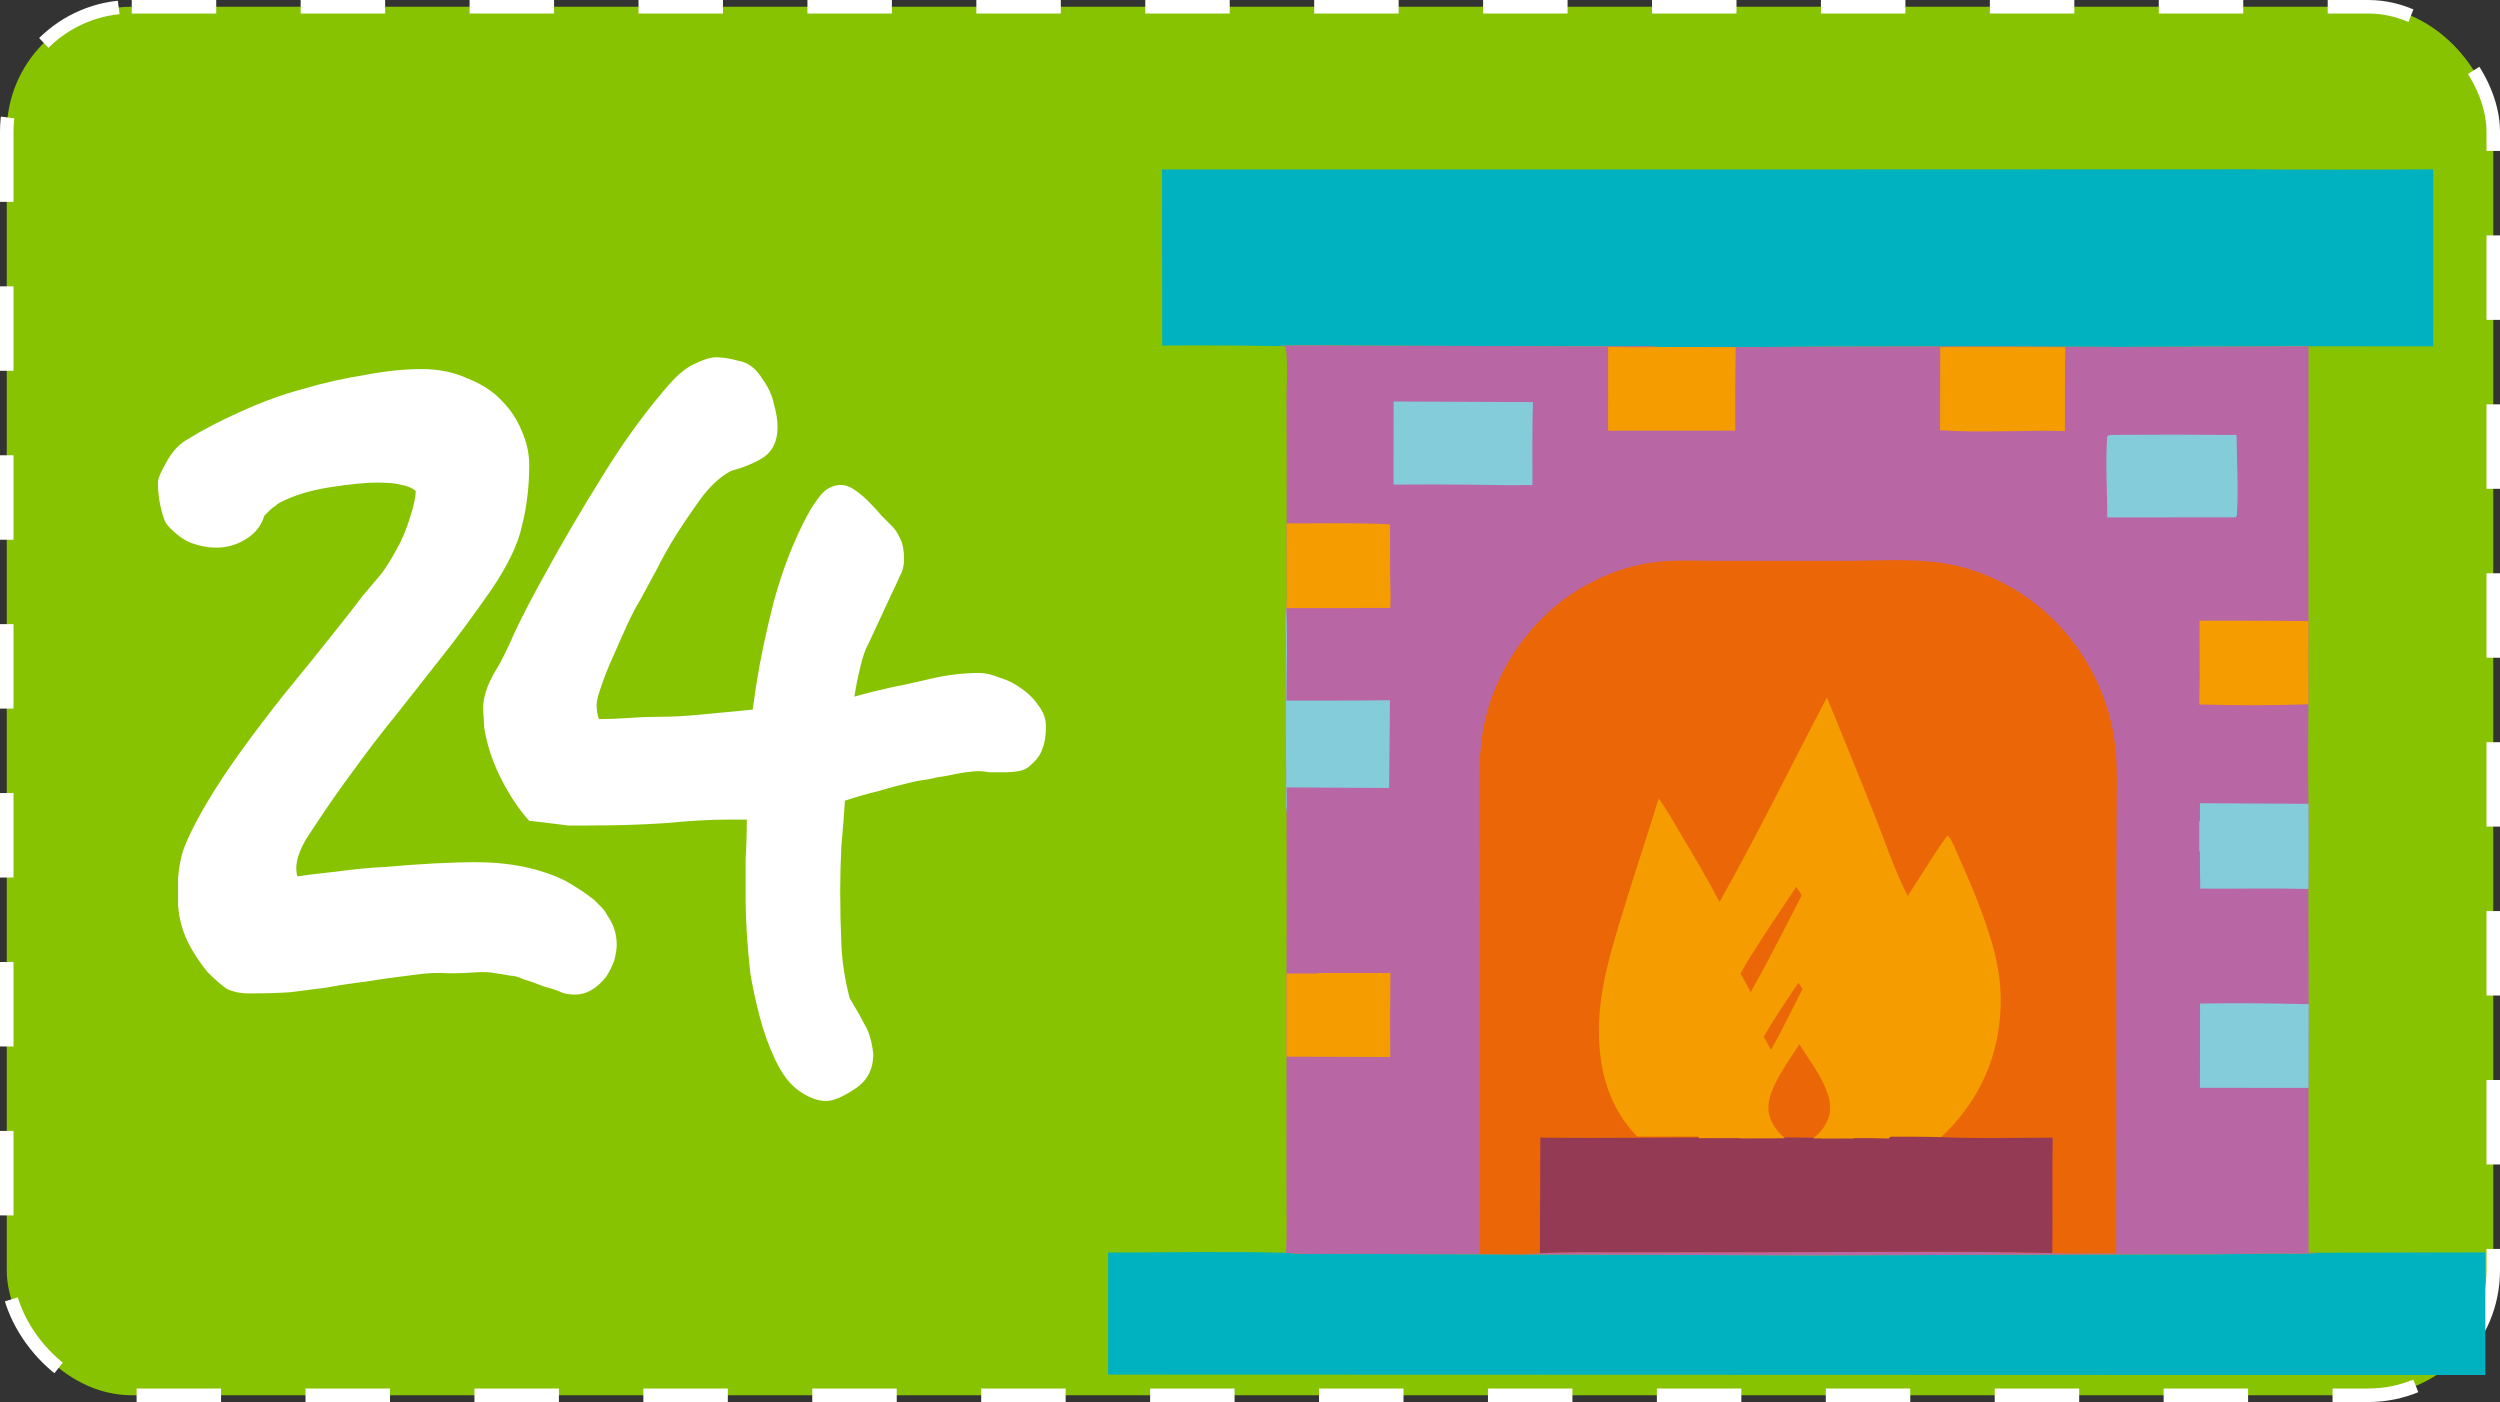 <?xml version="1.0" encoding="UTF-8"?> <svg xmlns="http://www.w3.org/2000/svg" width="740" height="415" viewBox="0 0 740 415" fill="none"><rect x="0" y="0" width="740" height="415" fill="#333333" stroke="none"/><rect x="2" y="2" width="736" height="411" rx="37" fill="#87C300" stroke="white" stroke-width="4" stroke-dasharray="25 25"></rect><path d="M48.85 154.4C47.45 150.667 46.75 146.817 46.75 142.85C46.75 141.683 47.567 139.7 49.2 136.9C50.833 133.867 52.817 131.65 55.15 130.25C60.05 127.217 65.417 124.417 71.25 121.85C77.317 119.05 83.383 116.833 89.45 115.2C95.75 113.333 101.933 111.933 108 111C114.067 109.833 119.667 109.25 124.8 109.25C129.933 109.25 134.483 110.183 138.45 112.05C142.65 113.683 146.033 115.9 148.6 118.7C151.167 121.267 153.15 124.3 154.55 127.8C155.95 131.067 156.65 134.333 156.65 137.6C156.65 143.9 155.95 149.85 154.55 155.45C153.383 161.05 150.233 167.583 145.1 175.05C139.733 182.75 134.717 189.517 130.05 195.35C125.617 200.95 121.3 206.433 117.1 211.8C112.9 216.933 108.7 222.417 104.5 228.25C100.3 233.85 95.633 240.617 90.5 248.55C88.633 251.817 87.7 254.617 87.7 256.95C87.7 257.883 87.817 258.7 88.05 259.4C91.083 258.933 94.933 258.467 99.6 258C104.5 257.3 109.4 256.833 114.3 256.6C119.433 256.133 124.333 255.783 129 255.55C133.9 255.317 137.75 255.2 140.55 255.2C151.05 255.2 160.033 257.067 167.5 260.8C170.767 262.667 173.567 264.533 175.9 266.4C176.6 267.1 177.3 267.8 178 268.5C178.7 269.2 179.283 270.017 179.75 270.95C181.617 273.517 182.55 276.433 182.55 279.7C182.55 280.867 182.317 282.383 181.85 284.25C181.15 286.117 180.333 287.75 179.4 289.15C176.6 292.65 173.567 294.4 170.3 294.4C168.433 294.4 167.033 294.167 166.1 293.7C165.167 293.233 163.417 292.65 160.85 291.95C158.517 291.017 156.533 290.317 154.9 289.85C153.5 289.15 152.217 288.8 151.05 288.8C149.883 288.567 148.483 288.333 146.85 288.1C145.683 287.867 144.633 287.75 143.7 287.75C143 287.75 142.417 287.75 141.95 287.75C138.917 287.983 135.883 288.1 132.85 288.1C129.817 287.867 126.667 287.983 123.4 288.45C117.567 289.15 112.55 289.85 108.35 290.55C104.383 291.017 100.533 291.6 96.8 292.3C93.3 292.767 89.683 293.233 85.95 293.7C82.45 293.933 78.367 294.05 73.7 294.05C71.133 294.05 68.917 293.583 67.05 292.65C65.417 291.483 63.55 289.85 61.45 287.75C59.117 284.95 57.133 281.917 55.5 278.65C53.867 275.15 52.933 271.533 52.7 267.8C52.7 265.467 52.7 262.9 52.7 260.1C52.933 257.067 53.4 254.383 54.1 252.05C55.733 247.383 58.883 241.317 63.55 233.85C68.217 226.383 74.983 217.05 83.85 205.85C90.15 198.15 95.05 192.083 98.55 187.65C102.283 182.983 105.2 179.25 107.3 176.45C109.633 173.65 111.5 171.433 112.9 169.8C114.3 167.933 115.7 165.717 117.1 163.15C118.967 159.883 120.367 156.617 121.3 153.35C122.467 149.85 123.05 147.167 123.05 145.3C121.883 144.367 120.483 143.783 118.85 143.55C117.45 143.083 115 142.85 111.5 142.85C108.233 142.85 103.567 143.317 97.5 144.25C91.667 145.183 86.767 146.7 82.8 148.8C82.333 149.033 81.867 149.383 81.4 149.85C80.933 150.083 80.467 150.433 80 150.9L78.25 152.65C77.317 155.683 75.45 158.017 72.65 159.65C70.083 161.283 67.167 162.1 63.9 162.1C61.567 162.1 59.117 161.633 56.55 160.7C54.217 159.767 51.883 158.017 49.55 155.45L48.85 154.4ZM215.45 242.6C210.317 242.6 204.133 242.95 196.9 243.65C189.9 244.117 182.2 244.35 173.8 244.35C171.933 244.35 170.067 244.35 168.2 244.35C166.333 244.117 164.467 243.883 162.6 243.65C160.5 243.417 158.517 243.183 156.65 242.95C153.85 239.917 151.167 235.95 148.6 231.05C146.033 226.15 144.283 221.017 143.35 215.65L143 209.7C143 206.433 144.167 202.817 146.5 198.85C148.133 196.283 150.117 192.317 152.45 186.95C155.017 181.583 157.933 175.983 161.2 170.15C166.567 160.35 172.167 150.783 178 141.45C183.833 131.883 190.017 123.25 196.55 115.55C199.817 111.583 202.733 109.017 205.3 107.85C208.1 106.45 210.317 105.75 211.95 105.75C213.817 105.75 216.033 106.1 218.6 106.8C221.4 107.267 223.733 109.017 225.6 112.05C227.467 114.617 228.633 117.183 229.1 119.75C229.8 122.083 230.15 124.3 230.15 126.4C230.15 130.367 228.867 133.283 226.3 135.15C223.967 136.783 220.7 138.183 216.5 139.35C213.7 140.75 210.9 143.2 208.1 146.7C205.533 150.2 202.967 153.933 200.4 157.9C198.067 161.633 195.967 165.367 194.1 169.1C192.233 172.6 190.717 175.4 189.55 177.5C188.383 179.367 187.1 181.817 185.7 184.85C184.3 187.883 182.9 191.033 181.5 194.3C180.1 197.333 178.933 200.25 178 203.05C177.067 205.617 176.6 207.483 176.6 208.65C176.6 210.283 176.833 211.683 177.3 212.85C180.1 212.85 183.133 212.733 186.4 212.5C189.667 212.267 193.05 212.15 196.55 212.15C199.583 212.15 203.433 211.917 208.1 211.45C212.767 210.983 217.667 210.517 222.8 210.05L223.85 202.7C225.017 195.233 226.767 186.95 229.1 177.85C231.667 168.517 234.933 160.117 238.9 152.65C240.3 150.083 241.7 147.983 243.1 146.35C244.733 144.483 246.717 143.55 249.05 143.55C250.217 143.55 251.5 144.017 252.9 144.95C254.3 145.883 255.7 147.05 257.1 148.45C258.5 149.85 259.783 151.25 260.95 152.65C262.35 154.05 263.4 155.1 264.1 155.8C265.033 156.733 265.85 158.017 266.55 159.65C267.25 161.05 267.6 163.033 267.6 165.6C267.6 167.467 267.133 169.217 266.2 170.85C265.5 172.483 264.8 174 264.1 175.4L257.1 190.45C256.167 192.083 255.35 194.417 254.65 197.45C253.95 200.25 253.367 203.167 252.9 206.2C254.533 205.733 256.283 205.267 258.15 204.8C260.017 204.333 262 203.867 264.1 203.4C266.667 202.933 270.4 202.117 275.3 200.95C280.2 199.783 285.1 199.2 290 199.2C291.633 199.2 293.617 199.667 295.95 200.6C298.283 201.3 300.383 202.35 302.25 203.75C304.35 205.15 306.1 206.9 307.5 209C308.9 210.867 309.6 212.85 309.6 214.95C309.6 217.75 309.25 219.967 308.55 221.6C308.083 223.233 306.917 224.867 305.05 226.5C304.117 227.433 302.95 228.017 301.55 228.25C300.15 228.483 298.633 228.6 297 228.6C295.6 228.6 294.2 228.6 292.8 228.6C291.633 228.367 290.583 228.25 289.65 228.25C288.95 228.25 287.667 228.367 285.8 228.6C284.167 228.833 282.3 229.183 280.2 229.65C278.333 229.883 276.467 230.233 274.6 230.7C272.733 230.933 271.333 231.167 270.4 231.4C266.433 232.333 262.933 233.267 259.9 234.2C256.867 234.9 253.6 235.833 250.1 237C249.867 240.967 249.517 245.4 249.05 250.3C248.817 254.967 248.7 259.4 248.7 263.6C248.7 268.967 248.817 274.333 249.05 279.7C249.283 284.833 250.1 290.083 251.5 295.45C253.6 298.95 255.117 301.633 256.05 303.5C257.217 305.367 258.033 308.167 258.5 311.9C258.5 316.567 256.633 320.067 252.9 322.4C249.4 324.733 246.6 325.9 244.5 325.9C242.167 325.9 239.6 324.967 236.8 323.1C234 321.233 231.55 318.083 229.45 313.65C227.583 309.683 226.067 305.483 224.9 301.05C223.733 296.617 222.8 292.3 222.1 288.1C221.633 283.9 221.283 279.933 221.05 276.2C220.817 272.467 220.7 269.2 220.7 266.4C220.7 261.733 220.7 257.65 220.7 254.15C220.933 250.65 221.05 246.8 221.05 242.6H215.45Z" fill="white"></path><g clip-path="url(#clip0_38_319)"><path d="M686.784 370.813L736.139 370.706C736.256 382.809 735.988 394.921 736.109 407.03L327.692 406.886L327.455 370.759C345.173 370.742 362.969 370.38 380.679 370.831C386.265 371.417 392.164 371.113 397.792 371.148L431.743 371.255L535.771 371.59L636.699 371.298C648.356 371.333 660.013 371.257 671.67 371.071C676.654 371.002 681.839 371.268 686.784 370.813Z" fill="#00B2C0"></path><path d="M343.961 50.153L540.938 50.156L663.524 50.111C682.422 50.246 701.321 50.25 720.219 50.122L720.233 102.52L683.321 102.491L627.525 102.696C589.602 102.466 551.678 102.487 513.754 102.757L491.319 102.714C486.629 102.264 481.652 102.54 476.93 102.524L448.767 102.449L403.01 102.309C394.705 102.305 386.223 101.969 377.941 102.433C366.631 102.251 355.32 102.197 344.009 102.272L343.961 50.153Z" fill="#00B2C0"></path><g style="mix-blend-mode:multiply"><path d="M401 66.018L546.532 66.02L637.102 66C651.065 66.059 665.027 66.061 678.99 66.005L679 88.896L651.728 88.884L610.505 88.973C582.486 88.873 554.467 88.882 526.448 89L509.872 88.981C506.407 88.784 502.73 88.905 499.241 88.898L478.433 88.865L444.627 88.804C438.491 88.802 432.225 88.656 426.105 88.858C417.749 88.779 409.393 88.755 401.036 88.788L401 66.018Z" fill="#00B2C0"></path></g><g style="mix-blend-mode:multiply"><path d="M386 380.018L531.532 380.02L622.102 380C636.065 380.059 650.027 380.06 663.99 380.005L664 402.896L636.728 402.884L595.505 402.973C567.486 402.873 539.467 402.882 511.448 403L494.872 402.981C491.407 402.785 487.73 402.905 484.241 402.898L463.433 402.865L429.627 402.804C423.491 402.802 417.225 402.656 411.105 402.858C402.749 402.779 394.393 402.755 386.036 402.788L386 380.018Z" fill="#00B2C0"></path></g><path d="M377.941 102.433C386.223 101.969 394.705 102.305 403.01 102.309L448.767 102.449L476.93 102.524C481.652 102.54 486.629 102.264 491.319 102.713L513.754 102.757C551.678 102.486 589.602 102.466 627.525 102.696L683.321 102.491L683.305 183.831C683.236 192.046 683.233 200.261 683.296 208.475C683.277 218.282 683.111 228.126 683.317 237.928C683.313 246.326 683.384 254.731 683.285 263.128L683.372 297.236L683.319 322.014L683.337 370.805L686.784 370.812C681.839 371.267 676.654 371.002 671.67 371.07C660.013 371.257 648.356 371.332 636.699 371.297L535.771 371.589L431.743 371.254L397.792 371.147C392.164 371.112 386.265 371.417 380.679 370.831C380.957 364.424 380.763 357.924 380.787 351.503L380.793 312.774L380.788 288.163C380.875 272.306 380.88 256.448 380.803 240.591C380.446 237.019 380.743 233.346 380.718 229.759C380.632 222.275 380.594 214.79 380.604 207.306L380.581 189.257C380.579 186.231 380.323 182.938 380.732 179.945C381.028 177.115 380.858 174.111 380.857 171.259L380.827 154.939C380.884 143.245 380.87 131.552 380.786 119.859C380.771 114.976 381.242 107.373 380.566 102.73C379.872 102.339 378.74 102.451 377.941 102.433Z" fill="#B966A5"></path><path d="M380.788 288.163C391.047 288.199 401.306 288.149 411.564 288.013C411.47 296.301 411.453 304.589 411.513 312.877L380.793 312.774L380.788 288.163Z" fill="#F59C00"></path><path d="M380.826 154.938C390.993 154.977 401.297 154.663 411.444 155.201L411.487 170.894C411.509 173.88 411.725 176.968 411.513 179.94L380.732 179.945C381.028 177.114 380.858 174.111 380.857 171.258L380.826 154.938Z" fill="#F59C00"></path><path d="M380.803 240.591C380.446 237.019 380.743 233.345 380.718 229.759C380.632 222.275 380.594 214.79 380.604 207.305L380.581 189.256C380.58 186.231 380.323 182.938 380.732 179.945C381.105 189.034 380.835 198.277 380.766 207.376C390.983 207.359 401.205 207.41 411.421 207.271L411.173 233.229L380.819 233.068C380.831 235.557 380.964 238.109 380.803 240.591Z" fill="#85CCDB"></path><path d="M651.075 183.722C661.819 183.694 672.562 183.73 683.305 183.832C683.236 192.047 683.233 200.262 683.296 208.476C672.6 208.828 661.685 208.81 650.98 208.528C651.216 200.268 651.022 191.987 651.075 183.722Z" fill="#F59C00"></path><path d="M651.216 297.054C661.89 296.856 672.696 296.991 683.372 297.237L683.32 322.015L651.183 321.987L651.216 297.054Z" fill="#85CCDB"></path><path d="M683.318 237.929C683.314 246.327 683.385 254.732 683.285 263.129C672.633 262.852 661.939 263.12 651.28 263.032C651.085 254.616 651.21 246.17 651.186 237.75L683.318 237.929Z" fill="#85CCDB"></path><path d="M574.31 102.759C586.641 102.609 598.991 102.717 611.323 102.769C611.121 111.043 611.271 119.323 611.211 127.599C598.944 127.234 586.483 128.21 574.255 127.334L574.31 102.759Z" fill="#F59C00"></path><path d="M491.319 102.713L513.754 102.757C513.649 110.992 513.611 119.228 513.643 127.464L475.992 127.489L476 102.709C481.102 102.747 486.218 102.861 491.319 102.713Z" fill="#F59C00"></path><path d="M625.823 128.722C637.888 128.628 649.953 128.636 662.018 128.748C662.09 136.659 662.637 144.881 662.088 152.757C661.567 153.28 661.449 153.119 660.743 153.133L623.748 153.15C623.772 145.379 623.145 136.8 623.742 129.141C624.396 128.658 625.023 128.768 625.823 128.722Z" fill="#85CCDB"></path><path d="M412.516 118.848L453.734 119.028C453.503 127.193 453.608 135.382 453.596 143.55C447.693 143.738 441.737 143.526 435.83 143.466C428.049 143.39 420.268 143.383 412.486 143.444L412.516 118.848Z" fill="#85CCDB"></path><path d="M438.018 371.173L437.954 268.85L437.931 240.609C437.925 231.501 437.481 222.473 439.484 213.519C439.65 212.801 439.828 212.085 440.02 211.373C440.21 210.662 440.414 209.953 440.63 209.248C440.846 208.543 441.074 207.842 441.314 207.145C441.555 206.448 441.808 205.756 442.072 205.068C442.337 204.38 442.614 203.697 442.903 203.018C443.191 202.34 443.492 201.667 443.804 200.999C444.116 200.331 444.44 199.669 444.776 199.012C445.112 198.356 445.458 197.705 445.816 197.061C446.175 196.416 446.544 195.779 446.925 195.147C447.306 194.516 447.697 193.891 448.1 193.274C448.502 192.656 448.916 192.046 449.34 191.443C449.764 190.839 450.198 190.244 450.643 189.656C451.088 189.068 451.543 188.488 452.008 187.916C452.473 187.344 452.948 186.78 453.433 186.225C453.918 185.67 454.412 185.123 454.917 184.585C455.42 184.047 455.934 183.518 456.456 182.998C465.48 173.953 478.214 167.52 490.987 166.266C496.852 165.691 502.929 166.003 508.829 166.019L545.843 166.022C556.526 165.995 568.883 165.005 579.216 167.476C579.905 167.642 580.591 167.819 581.273 168.009C581.956 168.198 582.635 168.4 583.31 168.613C583.986 168.826 584.657 169.051 585.325 169.288C585.993 169.525 586.656 169.773 587.316 170.033C587.975 170.293 588.629 170.564 589.279 170.846C589.928 171.129 590.573 171.423 591.212 171.728C591.852 172.033 592.486 172.349 593.114 172.676C593.742 173.003 594.365 173.341 594.981 173.69C595.598 174.039 596.208 174.398 596.812 174.769C597.416 175.138 598.014 175.519 598.605 175.91C599.196 176.301 599.779 176.702 600.356 177.113C600.933 177.524 601.503 177.945 602.065 178.376C602.627 178.807 603.181 179.248 603.728 179.698C604.275 180.149 604.814 180.609 605.345 181.078C605.876 181.547 606.398 182.025 606.912 182.512C607.427 183 607.932 183.496 608.429 184.001C608.957 184.539 609.475 185.086 609.983 185.643C610.491 186.199 610.989 186.764 611.477 187.338C611.965 187.913 612.443 188.495 612.91 189.086C613.377 189.678 613.834 190.277 614.28 190.885C614.725 191.492 615.16 192.107 615.584 192.729C616.008 193.352 616.421 193.983 616.823 194.62C617.225 195.258 617.615 195.902 617.994 196.554C618.372 197.205 618.739 197.863 619.094 198.528C619.45 199.192 619.793 199.863 620.125 200.54C620.456 201.216 620.775 201.899 621.082 202.587C621.39 203.275 621.685 203.968 621.967 204.667C622.25 205.365 622.519 206.069 622.776 206.777C623.034 207.485 623.279 208.197 623.511 208.914C623.743 209.631 623.962 210.352 624.169 211.077C624.375 211.801 624.569 212.53 624.749 213.261C624.93 213.993 625.097 214.727 625.252 215.465C626.982 223.65 626.548 232.018 626.507 240.329L626.429 266.33L626.408 370.643L626.404 371.066C620.12 370.945 613.745 371.243 607.48 370.911C577.707 370.194 547.827 370.677 518.037 370.677L480.389 370.671C472.202 370.671 463.99 370.503 455.815 370.946C450.003 371.55 443.871 371.178 438.018 371.173Z" fill="#EB6607"></path><path d="M542.739 336.532C553.325 336.538 564.014 336.224 574.589 336.59C585.532 337.078 596.642 336.766 607.601 336.743C607.391 348.133 607.645 359.524 607.481 370.912C577.707 370.195 547.827 370.678 518.038 370.678L480.389 370.673C472.203 370.673 463.99 370.504 455.815 370.947L455.938 336.725C474.714 336.99 493.533 336.632 512.315 336.664L531.896 336.704C535.439 336.71 539.226 336.967 542.739 336.532Z" fill="#953A54"></path><g style="mix-blend-mode:multiply"><path d="M543.174 346.059C552.938 346.062 562.797 345.907 572.551 346.088C582.645 346.328 592.892 346.174 603 346.163C602.806 351.77 603.04 357.377 602.889 362.983C575.427 362.63 547.867 362.867 520.391 362.868L485.666 362.865C478.115 362.865 470.541 362.782 463 363L463.114 346.154C480.432 346.285 497.789 346.108 515.112 346.124L533.173 346.144C536.442 346.146 539.934 346.273 543.174 346.059Z" fill="#953A54"></path></g><path d="M508.988 266.96C520.081 247.317 530.222 226.474 540.772 206.448C545.463 217.854 550.096 229.283 554.671 240.735C557.872 248.875 560.725 257.398 564.668 265.212C566.272 262.848 575.503 247.979 576.573 247.276C578.05 249.14 578.732 251.259 579.688 253.384C584.045 263.06 589.512 276.038 591.345 286.429C591.588 287.791 591.781 289.161 591.923 290.538C592.065 291.916 592.155 293.296 592.195 294.68C592.234 296.064 592.222 297.448 592.158 298.83C592.095 300.214 591.98 301.592 591.814 302.967C590.233 316.225 584.3 327.485 574.589 336.588C564.014 336.222 553.325 336.536 542.739 336.53C549.55 331.138 555.129 324.065 556.203 315.186C558.235 298.39 540.468 276.334 531.682 262.489C524.138 274.145 511.719 290.876 508.102 304.08C506.938 308.326 506.599 313.19 507.514 317.516C509.117 325.103 514.38 331.464 520.107 336.402L484.635 336.424C476.174 327.863 473.216 316.543 473.282 304.771C473.35 292.519 476.941 281.187 480.46 269.586C483.833 258.467 487.587 247.476 490.948 236.356C493.351 239.515 495.289 243.173 497.332 246.574C501.375 253.304 505.315 260.018 508.988 266.96Z" fill="#F59C00"></path><g style="mix-blend-mode:multiply"><path d="M518.216 293.663C525.118 281.437 531.428 268.464 537.992 256C540.91 263.099 543.793 270.212 546.64 277.34C548.631 282.407 550.406 287.711 552.859 292.575C553.857 291.104 559.601 281.849 560.266 281.411C561.185 282.572 561.61 283.89 562.205 285.213C564.916 291.236 568.317 299.313 569.457 305.78C569.609 306.628 569.728 307.481 569.817 308.338C569.905 309.195 569.961 310.055 569.986 310.916C570.01 311.778 570.003 312.639 569.963 313.499C569.924 314.36 569.852 315.218 569.749 316.074C568.765 324.326 565.074 331.334 559.032 337C552.453 336.772 545.802 336.968 539.216 336.964C543.453 333.608 546.925 329.205 547.593 323.679C548.857 313.225 537.802 299.498 532.336 290.88C527.642 298.135 519.916 308.549 517.665 316.766C516.941 319.409 516.73 322.437 517.299 325.13C518.297 329.852 521.571 333.811 525.134 336.884L503.064 336.898C497.8 331.569 495.96 324.523 496.001 317.197C496.043 309.571 498.277 302.518 500.467 295.297C502.565 288.377 504.901 281.536 506.992 274.615C508.487 276.581 509.693 278.858 510.965 280.975C513.48 285.164 515.931 289.342 518.216 293.663Z" fill="#F59C00"></path></g><g style="mix-blend-mode:multiply"><path d="M524.21 310.784C528.314 303.388 532.065 295.54 535.968 288C537.703 292.294 539.417 296.598 541.11 300.91C542.294 303.974 543.349 307.183 544.808 310.126C545.402 309.236 548.817 303.637 549.212 303.372C549.759 304.074 550.011 304.872 550.365 305.672C551.977 309.315 553.999 314.202 554.677 318.114C554.767 318.627 554.839 319.143 554.891 319.661C554.944 320.18 554.977 320.7 554.992 321.221C555.006 321.742 555.002 322.263 554.978 322.784C554.955 323.304 554.912 323.823 554.851 324.341C554.266 329.333 552.071 333.572 548.478 337C544.566 336.862 540.612 336.98 536.696 336.978C539.215 334.948 541.279 332.285 541.677 328.942C542.429 322.618 535.855 314.313 532.605 309.1C529.814 313.489 525.22 319.789 523.882 324.76C523.451 326.359 523.326 328.19 523.664 329.819C524.258 332.676 526.204 335.071 528.323 336.93L515.2 336.938C512.07 333.715 510.976 329.452 511 325.02C511.026 320.407 512.354 316.141 513.656 311.772C514.904 307.586 516.293 303.448 517.536 299.261C518.425 300.45 519.142 301.828 519.898 303.108C521.394 305.642 522.851 308.17 524.21 310.784Z" fill="#F59C00"></path></g><g style="mix-blend-mode:multiply"><rect x="386" y="215" width="21" height="9" fill="#85CCDB"></rect></g><g style="mix-blend-mode:multiply"><rect x="417" y="131" width="21" height="9" fill="#85CCDB"></rect></g><g style="mix-blend-mode:multiply"><rect x="640" y="140" width="21" height="9" fill="#85CCDB"></rect></g><g style="mix-blend-mode:multiply"><rect x="651" y="243" width="21" height="9" fill="#85CCDB"></rect></g><g style="mix-blend-mode:multiply"><rect x="661" y="305" width="21" height="9" fill="#85CCDB"></rect></g><g style="mix-blend-mode:multiply"><rect x="662" y="191" width="21" height="9" fill="#F59C00"></rect></g><g style="mix-blend-mode:multiply"><rect x="581" y="115" width="21" height="9" fill="#F59C00"></rect></g><g style="mix-blend-mode:multiply"><rect x="490" y="106" width="21" height="9" fill="#F59C00"></rect></g><g style="mix-blend-mode:multiply"><rect x="381" y="171" width="21" height="9" fill="#F59C00"></rect></g><g style="mix-blend-mode:multiply"><rect x="390" y="288" width="21" height="9" fill="#F59C00"></rect></g></g><defs><clipPath id="clip0_38_319"><rect width="407.663" height="357" fill="white" transform="translate(328 50)"></rect></clipPath></defs></svg> 